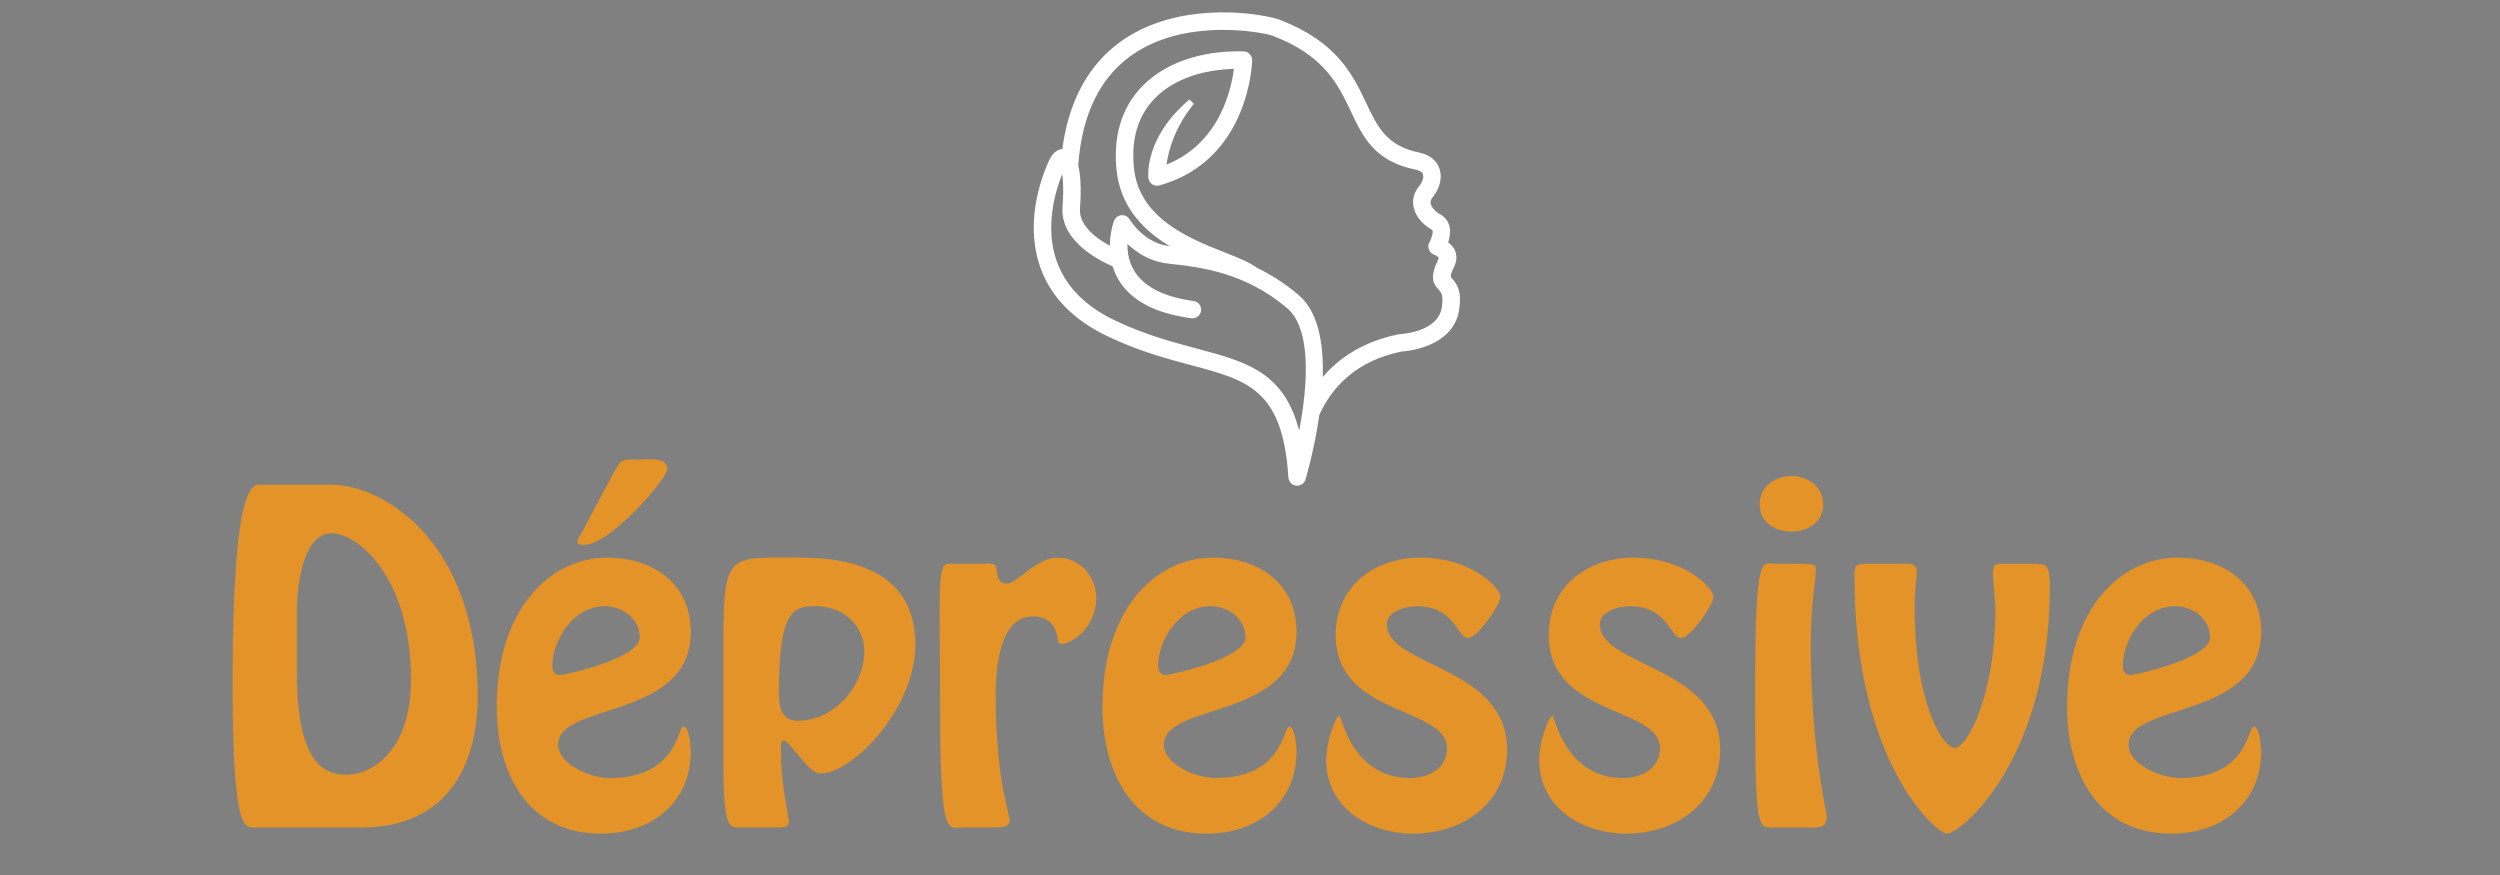 <?xml version="1.0" encoding="utf-8"?>
<!-- Generator: Adobe Illustrator 16.0.0, SVG Export Plug-In . SVG Version: 6.00 Build 0)  -->
<!DOCTYPE svg PUBLIC "-//W3C//DTD SVG 1.1//EN" "http://www.w3.org/Graphics/SVG/1.1/DTD/svg11.dtd">
<svg version="1.1" id="Calque_1" xmlns:x="http://ns.adobe.com/Extensibility/1.0/" xmlns:i="http://ns.adobe.com/AdobeIllustrator/10.0/" xmlns:graph="http://ns.adobe.com/Graphs/1.0/"
	 xmlns="http://www.w3.org/2000/svg" xmlns:xlink="http://www.w3.org/1999/xlink" x="0px" y="0px" width="200px" height="70px"
	 viewBox="0 0 200 70" enable-background="new 0 0 200 70" xml:space="preserve">
<rect x="0" y="0" width="200" height="70" fill="#808080" stroke="none"/>
<g>
	<path fill="#E49329" d="M20.42,66.197c-0.824,0-1.813,0.626-1.813-11.735c0-16.282,1.714-15.688,2.274-15.688h5.604
		c4.186,0,11.733,4.581,11.733,16.941c0,5.702-2.604,10.482-9.263,10.482H20.42z M23.748,53.705c0,7.416,2.176,8.272,4.021,8.272
		c1.779,0,5.109-1.681,5.109-7.614c0-8.141-4.219-11.7-6.361-11.7c-2.309,0-2.77,4.252-2.77,6.328V53.705z"/>
	<path fill="#E49329" d="M39.738,56.539c0-7.978,4.416-11.932,8.834-11.932c3.625,0,6.691,2.043,6.691,5.934
		c0,7.086-10.614,5.603-10.614,9.031c0,1.549,2.505,2.67,4.153,2.67c5.406,0,5.406-4.121,5.867-4.121
		c0.494,0,0.594,1.714,0.594,1.979c0,4.186-3.23,6.592-7.187,6.592C42.177,66.691,39.738,61.813,39.738,56.539z M44.188,53.275
		c0,0.363,0.165,0.726,0.594,0.726c0.396,0,6.395-1.317,6.395-2.999c0-1.615-1.516-2.505-2.769-2.505
		C45.737,48.497,44.188,51.364,44.188,53.275z M49.1,37.817c0.658-1.22,0.658-1.055,2.143-1.055c0.561,0,2.143-0.231,2.143,0.757
		c0,0.792-4.747,6.263-6.758,6.066c-0.197,0-0.429-0.033-0.429-0.231c0-0.23,0.297-0.691,0.396-0.856L49.1,37.817z"/>
	<path fill="#E49329" d="M59.352,66.197c-1.021,0-1.483,0.296-1.483-5.373v-9.69c0-7.021,0.528-6.526,6.132-6.526
		c7.383,0,9.229,3.46,9.229,6.955c0,5.142-5.043,10.316-7.581,10.316c-0.593,0-1.22-0.791-1.747-1.417
		c-0.527-0.594-0.955-1.22-1.187-1.22c-0.329,0-0.23,0.593-0.23,1.187c0,2.308,0.626,4.944,0.626,5.307
		c0,0.527-0.691,0.462-1.055,0.462H59.352z M69.142,52.123c0-2.143-1.747-3.626-3.823-3.626c-1.747,0-3,0.131-3,6.69
		c0,1.154,0.033,2.472,1.517,2.472C66.768,57.659,69.142,54.858,69.142,52.123z"/>
	<path fill="#E49329" d="M77.021,66.197c-1.219,0-1.813,1.021-1.813-9.889c0-9.131-0.264-11.174,0.659-11.207h2.735
		c0.494,0,1.088-0.165,1.121,0.461c0.066,0.495,0.131,1.121,0.791,1.121c0.494,0,1.055-0.527,1.746-1.055
		c0.693-0.494,1.484-1.021,2.374-1.021c1.681,0,3.065,1.45,3.065,3.23c0,2.306-1.879,3.691-2.867,3.691
		c-0.396,0,0.065-2.209-2.209-2.209c-2.77,0-2.967,4.451-2.967,6.428c0,6.559,1.121,9.328,1.121,9.922
		c-0.033,0.527-0.758,0.527-1.121,0.527H77.021z"/>
	<path fill="#E49329" d="M88.197,56.539c0-7.978,4.416-11.932,8.834-11.932c3.626,0,6.69,2.043,6.69,5.934
		c0,7.086-10.613,5.603-10.613,9.031c0,1.549,2.506,2.67,4.152,2.67c5.406,0,5.406-4.121,5.867-4.121
		c0.495,0,0.594,1.714,0.594,1.979c0,4.186-3.23,6.592-7.185,6.592C90.637,66.691,88.197,61.813,88.197,56.539z M92.646,53.275
		c0,0.363,0.166,0.726,0.594,0.726c0.396,0,6.395-1.317,6.395-2.999c0-1.615-1.516-2.505-2.769-2.505
		C94.195,48.497,92.646,51.364,92.646,53.275z"/>
	<path fill="#E49329" d="M106.099,60.791c0-1.549,0.79-3.526,1.055-3.526c0.164,0,0.989,4.978,5.669,4.978
		c1.351,0,2.934-0.692,2.934-2.374c0-3.396-8.899-2.505-8.899-9.064c0-4.021,3.229-6.196,6.789-6.196
		c4.12,0,6.396,2.472,6.396,3.131c0,0.627-1.846,3.297-2.604,3.297c-0.856,0-1.055-2.538-4.087-2.538
		c-1.021,0-2.407,0.462-2.407,1.45c0,3.395,9.626,3.328,9.626,10.021c0,4.285-3.56,6.724-7.516,6.724
		C109.559,66.691,106.099,64.647,106.099,60.791z"/>
	<path fill="#E49329" d="M123.142,60.791c0-1.549,0.79-3.526,1.055-3.526c0.164,0,0.988,4.978,5.669,4.978
		c1.351,0,2.933-0.692,2.933-2.374c0-3.396-8.899-2.505-8.899-9.064c0-4.021,3.23-6.196,6.79-6.196c4.12,0,6.395,2.472,6.395,3.131
		c0,0.627-1.845,3.297-2.604,3.297c-0.856,0-1.055-2.538-4.087-2.538c-1.021,0-2.407,0.462-2.407,1.45
		c0,3.395,9.626,3.328,9.626,10.021c0,4.285-3.56,6.724-7.516,6.724C126.602,66.691,123.142,64.647,123.142,60.791z"/>
	<path fill="#E49329" d="M142.162,66.197c-1.615,0-1.748,0.692-1.748-10.91c0-11.273,0.527-10.186,1.615-10.186h1.813
		c1.384,0,1.417,0.1,1.417,0.494c0,1.221-0.395,2.438-0.395,6.033c0,8.306,1.284,13.414,1.284,13.712
		c0,1.055-0.988,0.856-1.746,0.856H142.162z M140.776,40.355c0-1.417,1.221-2.275,2.539-2.275s2.538,0.858,2.538,2.275
		s-1.22,2.175-2.538,2.175S140.776,41.772,140.776,40.355z"/>
	<path fill="#E49329" d="M162.599,45.102c1.153,0,1.384,0,1.384,1.878c0,13.845-7.151,19.712-8.239,19.712
		c-0.759,0-7.384-5.537-7.384-20.568c0-0.955,0.131-1.021,1.022-1.021h2.537c0.462,0,1.417-0.165,1.417,0.527
		c0,0.759-0.164,1.45-0.164,2.901c0,8.107,2.406,11.305,3.165,11.305c1.152,0,3.295-4.515,3.295-10.942
		c0-1.154-0.197-2.076-0.197-3.099c0-0.759,0.329-0.692,0.989-0.692H162.599z"/>
	<path fill="#E49329" d="M165.369,56.539c0-7.978,4.416-11.932,8.834-11.932c3.625,0,6.69,2.043,6.69,5.934
		c0,7.086-10.613,5.603-10.613,9.031c0,1.549,2.506,2.67,4.154,2.67c5.404,0,5.404-4.121,5.865-4.121
		c0.494,0,0.594,1.714,0.594,1.979c0,4.186-3.23,6.592-7.185,6.592C167.809,66.691,165.369,61.813,165.369,56.539z M169.818,53.275
		c0,0.363,0.165,0.726,0.594,0.726c0.396,0,6.395-1.317,6.395-2.999c0-1.615-1.516-2.505-2.77-2.505
		C171.367,48.497,169.818,51.364,169.818,53.275z"/>
</g>
<path fill-rule="evenodd" clip-rule="evenodd" fill="#FFFFFF" stroke="#FFFFFF" stroke-width="0.5" stroke-miterlimit="10" d="
	M85.205,12.185c0.23-1.916,0.713-3.51,1.375-4.836c1.414-2.828,3.637-4.411,5.976-5.253c2.313-0.834,4.731-0.938,6.58-0.813
	c1.625,0.109,2.855,0.41,3.177,0.543h0.002c4.486,1.732,5.709,4.309,6.773,6.561c0.891,1.875,1.664,3.504,4.4,4.063
	c0.381,0.078,0.684,0.219,0.918,0.402c0.01,0.008,0.021,0.016,0.033,0.023c0.254,0.213,0.416,0.477,0.502,0.766
	c0.08,0.277,0.084,0.574,0.025,0.869c-0.082,0.395-0.277,0.787-0.557,1.125c-0.047,0.057-0.084,0.111-0.113,0.165
	c-0.119,0.217-0.125,0.442-0.053,0.654c0.088,0.244,0.27,0.479,0.506,0.676c0.109,0.089,0.225,0.169,0.348,0.235
	c0.9,0.5,0.68,1.539,0.457,2.131c1.096,0.641,0.625,1.617,0.508,1.822c-0.375,0.795-0.25,0.94-0.086,1.128
	c0.332,0.378,0.738,0.848,0.502,2.329c-0.445,2.792-4.004,3.077-4.404,3.1c-1.92,0.397-3.369,1.16-4.455,2.098
	c-1.082,0.931-1.814,2.037-2.311,3.134c-0.4,2.838-1.104,5.163-1.107,5.178c-0.072,0.237-0.322,0.373-0.561,0.302
	c-0.193-0.057-0.318-0.231-0.322-0.42c-0.447-7.191-3.408-7.98-7.943-9.19c-1.96-0.524-4.202-1.12-6.681-2.31
	c-4.369-2.091-5.633-5.265-5.737-8.063c-0.102-2.762,0.947-5.143,1.223-5.719c0.151-0.316,0.343-0.534,0.555-0.637
	C84.892,12.171,85.05,12.149,85.205,12.185 M94.83,20.091c-2.486-1.236-4.924-3.115-5.266-6.602
	c-0.045-0.462-0.061-0.906-0.047-1.332c0.07-2.441,1.043-4.274,2.546-5.555c1.483-1.262,3.477-1.971,5.615-2.18
	c0.594-0.059,1.198-0.077,1.808-0.06c0.247,0.007,0.44,0.214,0.437,0.462c0,0.021-0.159,7.801-7.239,9.769
	c-0.24,0.065-0.486-0.075-0.551-0.313c-0.008-0.024-0.013-0.051-0.015-0.074c0-0.01-0.364-3.051,3.197-6.059
	c-1.965,2.42-2.222,4.713-2.292,5.398c4.947-1.721,5.818-6.749,5.969-8.291c-0.413,0.002-0.822,0.022-1.228,0.063
	c-1.967,0.191-3.786,0.832-5.12,1.968c-1.316,1.12-2.168,2.735-2.229,4.896c-0.013,0.39,0.002,0.797,0.044,1.223
	c0.414,4.247,4.552,5.883,7.422,7.02c1.075,0.427,1.985,0.785,2.536,1.211c1.093,0.523,2.212,1.221,3.318,2.162
	c1.662,1.416,1.979,4.303,1.801,7.129c0.412-0.573,0.908-1.126,1.494-1.633c1.203-1.036,2.795-1.875,4.898-2.305
	c0.023-0.006,0.047-0.01,0.07-0.01c0.01,0,3.24-0.119,3.592-2.344c0.172-1.07-0.082-1.361-0.287-1.597
	c-0.387-0.442-0.68-0.779-0.051-2.11c0.012-0.022,0.025-0.043,0.037-0.063c0.047-0.085,0.203-0.473-0.482-0.73
	c-0.232-0.089-0.35-0.348-0.262-0.581c0.008-0.02,0.016-0.037,0.027-0.057c0-0.002,0.594-1.065,0.09-1.342
	c-0.172-0.096-0.336-0.207-0.484-0.332c-0.354-0.292-0.641-0.666-0.779-1.076c-0.154-0.443-0.145-0.92,0.109-1.38
	c0.059-0.104,0.129-0.207,0.211-0.305c0.188-0.229,0.318-0.483,0.367-0.73c0.031-0.157,0.031-0.307-0.008-0.44
	c-0.033-0.119-0.104-0.23-0.215-0.32l-0.021-0.02c-0.123-0.097-0.301-0.175-0.535-0.222c-3.176-0.647-4.037-2.466-5.031-4.559
	c-0.996-2.101-2.135-4.503-6.283-6.106c-0.02-0.006-0.035-0.014-0.053-0.022c-0.219-0.101-1.311-0.356-2.865-0.462
	c-1.755-0.117-4.044-0.021-6.216,0.761c-2.146,0.772-4.183,2.222-5.477,4.812c-0.723,1.443-1.218,3.248-1.376,5.495
	c0.179,0.687,0.261,1.803,0.143,3.405c-0.128,1.717,1.829,2.898,2.899,3.412c-0.078-1.284,0.3-2.297,0.303-2.305l0,0
	c0.035-0.094,0.102-0.181,0.196-0.236c0.214-0.125,0.489-0.054,0.614,0.16c0.004,0.006,1.161,2.013,3.408,2.26l0.11,0.013
	C94.039,19.995,94.423,20.038,94.83,20.091z M104.434,32.994c-0.006-0.064,0.002-0.128,0.027-0.19c0.439-3.134,0.48-6.8-1.313-8.326
	c-3.468-2.957-7.143-3.361-9.563-3.627l-0.114-0.013c-1.665-0.185-2.828-1.166-3.476-1.893c-0.211,1.548,0.067,4.661,5.455,5.38
	c0.246,0.031,0.42,0.254,0.387,0.502c-0.031,0.244-0.258,0.421-0.502,0.385c-4.139-0.549-5.646-2.377-6.113-4.087
	c-0.842-0.345-4.168-1.884-3.971-4.536c0.116-1.559,0.039-2.581-0.125-3.154c-0.004-0.013-0.008-0.026-0.01-0.037
	c-0.02-0.063-0.039-0.12-0.061-0.172l-0.019-0.044c-0.014,0.026-0.028,0.056-0.044,0.089c-0.257,0.536-1.232,2.75-1.137,5.301
	c0.092,2.517,1.243,5.381,5.226,7.284c2.392,1.147,4.597,1.735,6.526,2.25c4.345,1.158,7.352,1.963,8.331,7.554
	C104.111,34.883,104.291,33.967,104.434,32.994z"/>
<g>
	<path fill="#E49329" d="M-62.65,158.468c-0.824,0-1.813,0.626-1.813-11.735c0-16.282,1.714-15.688,2.274-15.688h5.604
		c4.186,0,11.733,4.581,11.733,16.941c0,5.702-2.604,10.482-9.263,10.482H-62.65z M-59.322,145.976c0,7.416,2.176,8.272,4.021,8.272
		c1.779,0,5.109-1.681,5.109-7.614c0-8.141-4.219-11.7-6.361-11.7c-2.309,0-2.77,4.252-2.77,6.328V145.976z"/>
	<path fill="#E49329" d="M-43.332,148.81c0-7.978,4.416-11.932,8.834-11.932c3.625,0,6.691,2.043,6.691,5.934
		c0,7.086-10.614,5.603-10.614,9.031c0,1.549,2.505,2.67,4.153,2.67c5.406,0,5.406-4.121,5.867-4.121
		c0.494,0,0.594,1.714,0.594,1.979c0,4.186-3.23,6.592-7.187,6.592C-40.894,158.962-43.332,154.083-43.332,148.81z M-38.883,145.546
		c0,0.363,0.165,0.726,0.594,0.726c0.396,0,6.395-1.317,6.395-2.999c0-1.615-1.516-2.505-2.769-2.505
		C-37.333,140.768-38.883,143.635-38.883,145.546z M-33.971,130.088c0.658-1.22,0.658-1.055,2.143-1.055
		c0.561,0,2.143-0.231,2.143,0.757c0,0.792-4.747,6.263-6.758,6.066c-0.197,0-0.429-0.033-0.429-0.231
		c0-0.23,0.297-0.691,0.396-0.856L-33.971,130.088z"/>
	<path fill="#E49329" d="M-23.719,158.468c-1.021,0-1.483,0.296-1.483-5.373v-9.69c0-7.021,0.528-6.526,6.132-6.526
		c7.383,0,9.229,3.46,9.229,6.955c0,5.142-5.043,10.316-7.581,10.316c-0.593,0-1.22-0.791-1.747-1.417
		c-0.527-0.594-0.955-1.22-1.187-1.22c-0.329,0-0.23,0.593-0.23,1.187c0,2.308,0.626,4.944,0.626,5.307
		c0,0.527-0.691,0.462-1.055,0.462H-23.719z M-13.929,144.394c0-2.143-1.747-3.626-3.823-3.626c-1.747,0-3,0.131-3,6.69
		c0,1.154,0.033,2.472,1.517,2.472C-16.303,149.93-13.929,147.129-13.929,144.394z"/>
	<path fill="#E49329" d="M-6.049,158.468c-1.219,0-1.813,1.021-1.813-9.889c0-9.131-0.264-11.174,0.659-11.207h2.735
		c0.494,0,1.088-0.165,1.121,0.461c0.066,0.495,0.131,1.121,0.791,1.121c0.494,0,1.055-0.527,1.746-1.055
		c0.693-0.494,1.484-1.021,2.374-1.021c1.681,0,3.065,1.45,3.065,3.23c0,2.306-1.879,3.691-2.867,3.691
		c-0.396,0,0.065-2.209-2.209-2.209c-2.77,0-2.967,4.451-2.967,6.428c0,6.559,1.121,9.328,1.121,9.922
		c-0.033,0.527-0.758,0.527-1.121,0.527H-6.049z"/>
	<path fill="#E49329" d="M5.127,148.81c0-7.978,4.416-11.932,8.834-11.932c3.626,0,6.69,2.043,6.69,5.934
		c0,7.086-10.613,5.603-10.613,9.031c0,1.549,2.506,2.67,4.152,2.67c5.406,0,5.406-4.121,5.867-4.121
		c0.495,0,0.594,1.714,0.594,1.979c0,4.186-3.23,6.592-7.185,6.592C7.566,158.962,5.127,154.083,5.127,148.81z M9.576,145.546
		c0,0.363,0.166,0.726,0.594,0.726c0.396,0,6.395-1.317,6.395-2.999c0-1.615-1.516-2.505-2.769-2.505
		C11.125,140.768,9.576,143.635,9.576,145.546z"/>
	<path fill="#E49329" d="M23.028,153.062c0-1.549,0.79-3.526,1.055-3.526c0.164,0,0.989,4.978,5.669,4.978
		c1.351,0,2.934-0.692,2.934-2.374c0-3.396-8.899-2.505-8.899-9.064c0-4.021,3.229-6.196,6.789-6.196
		c4.12,0,6.396,2.472,6.396,3.131c0,0.627-1.846,3.297-2.604,3.297c-0.856,0-1.055-2.538-4.087-2.538
		c-1.021,0-2.407,0.462-2.407,1.45c0,3.395,9.626,3.328,9.626,10.021c0,4.285-3.56,6.724-7.516,6.724
		C26.488,158.962,23.028,156.918,23.028,153.062z"/>
	<path fill="#E49329" d="M40.071,153.062c0-1.549,0.79-3.526,1.055-3.526c0.164,0,0.988,4.978,5.669,4.978
		c1.351,0,2.933-0.692,2.933-2.374c0-3.396-8.899-2.505-8.899-9.064c0-4.021,3.23-6.196,6.79-6.196c4.12,0,6.395,2.472,6.395,3.131
		c0,0.627-1.845,3.297-2.604,3.297c-0.856,0-1.055-2.538-4.087-2.538c-1.021,0-2.407,0.462-2.407,1.45
		c0,3.395,9.626,3.328,9.626,10.021c0,4.285-3.56,6.724-7.516,6.724C43.531,158.962,40.071,156.918,40.071,153.062z"/>
	<path fill="#E49329" d="M59.092,158.468c-1.615,0-1.748,0.692-1.748-10.91c0-11.273,0.527-10.186,1.615-10.186h1.813
		c1.384,0,1.417,0.1,1.417,0.494c0,1.221-0.395,2.438-0.395,6.033c0,8.306,1.284,13.414,1.284,13.712
		c0,1.055-0.988,0.856-1.746,0.856H59.092z M57.706,132.626c0-1.417,1.221-2.275,2.539-2.275s2.538,0.858,2.538,2.275
		s-1.22,2.175-2.538,2.175S57.706,134.043,57.706,132.626z"/>
	<path fill="#E49329" d="M79.528,137.372c1.153,0,1.384,0,1.384,1.878c0,13.845-7.151,19.712-8.239,19.712
		c-0.759,0-7.384-5.537-7.384-20.568c0-0.955,0.131-1.021,1.022-1.021h2.537c0.462,0,1.417-0.165,1.417,0.527
		c0,0.759-0.164,1.45-0.164,2.901c0,8.107,2.406,11.305,3.165,11.305c1.152,0,3.295-4.515,3.295-10.942
		c0-1.154-0.197-2.076-0.197-3.099c0-0.759,0.329-0.692,0.989-0.692H79.528z"/>
	<path fill="#E49329" d="M82.299,148.81c0-7.978,4.416-11.932,8.834-11.932c3.625,0,6.69,2.043,6.69,5.934
		c0,7.086-10.613,5.603-10.613,9.031c0,1.549,2.506,2.67,4.154,2.67c5.404,0,5.404-4.121,5.865-4.121
		c0.494,0,0.594,1.714,0.594,1.979c0,4.186-3.23,6.592-7.185,6.592C84.738,158.962,82.299,154.083,82.299,148.81z M86.748,145.546
		c0,0.363,0.165,0.726,0.594,0.726c0.396,0,6.395-1.317,6.395-2.999c0-1.615-1.516-2.505-2.77-2.505
		C88.297,140.768,86.748,143.635,86.748,145.546z"/>
</g>
<path fill-rule="evenodd" clip-rule="evenodd" fill="#183966" stroke="#183966" stroke-width="0.5" stroke-miterlimit="10" d="
	M2.134,104.455c0.23-1.916,0.713-3.51,1.375-4.836c1.414-2.828,3.637-4.411,5.976-5.253c2.313-0.834,4.731-0.938,6.58-0.813
	c1.625,0.109,2.855,0.41,3.177,0.543h0.002c4.486,1.732,5.709,4.309,6.773,6.561c0.891,1.875,1.664,3.504,4.4,4.063
	c0.381,0.078,0.684,0.219,0.918,0.402c0.01,0.008,0.021,0.016,0.033,0.023c0.254,0.213,0.416,0.477,0.502,0.766
	c0.08,0.277,0.084,0.574,0.025,0.869c-0.082,0.395-0.277,0.787-0.557,1.125c-0.047,0.057-0.084,0.111-0.113,0.165
	c-0.119,0.217-0.125,0.442-0.053,0.654c0.088,0.244,0.27,0.479,0.506,0.676c0.109,0.089,0.225,0.169,0.348,0.235
	c0.9,0.5,0.68,1.539,0.457,2.131c1.096,0.641,0.625,1.617,0.508,1.822c-0.375,0.795-0.25,0.94-0.086,1.128
	c0.332,0.378,0.738,0.848,0.502,2.329c-0.445,2.792-4.004,3.077-4.404,3.1c-1.92,0.397-3.369,1.16-4.455,2.098
	c-1.082,0.931-1.814,2.037-2.311,3.134c-0.4,2.838-1.104,5.163-1.107,5.178c-0.072,0.237-0.322,0.373-0.561,0.302
	c-0.193-0.057-0.318-0.231-0.322-0.42c-0.447-7.191-3.408-7.98-7.943-9.19c-1.96-0.524-4.202-1.12-6.681-2.31
	c-4.369-2.091-5.633-5.265-5.737-8.063c-0.102-2.762,0.947-5.143,1.223-5.719c0.151-0.316,0.343-0.534,0.555-0.637
	C1.822,104.441,1.98,104.42,2.134,104.455 M11.759,112.361c-2.486-1.236-4.924-3.115-5.266-6.602
	c-0.045-0.462-0.061-0.906-0.047-1.332c0.07-2.441,1.043-4.274,2.546-5.555c1.483-1.262,3.477-1.971,5.615-2.18
	c0.594-0.059,1.198-0.077,1.808-0.06c0.247,0.007,0.44,0.214,0.437,0.462c0,0.021-0.159,7.801-7.239,9.769
	c-0.24,0.065-0.486-0.075-0.551-0.313c-0.008-0.024-0.013-0.051-0.015-0.074c0-0.01-0.364-3.051,3.197-6.059
	c-1.965,2.42-2.222,4.713-2.292,5.398c4.947-1.721,5.818-6.749,5.969-8.291c-0.413,0.002-0.822,0.022-1.228,0.063
	c-1.967,0.191-3.786,0.832-5.12,1.968c-1.316,1.12-2.168,2.735-2.229,4.896c-0.013,0.39,0.002,0.797,0.044,1.223
	c0.414,4.247,4.552,5.883,7.422,7.02c1.075,0.427,1.985,0.785,2.536,1.211c1.093,0.523,2.212,1.221,3.318,2.162
	c1.662,1.416,1.979,4.303,1.801,7.129c0.412-0.573,0.908-1.126,1.494-1.633c1.203-1.036,2.795-1.875,4.898-2.305
	c0.023-0.006,0.047-0.01,0.07-0.01c0.01,0,3.24-0.119,3.592-2.344c0.172-1.07-0.082-1.361-0.287-1.597
	c-0.387-0.442-0.68-0.779-0.051-2.11c0.012-0.022,0.025-0.043,0.037-0.063c0.047-0.085,0.203-0.473-0.482-0.73
	c-0.232-0.089-0.35-0.348-0.262-0.581c0.008-0.02,0.016-0.037,0.027-0.057c0-0.002,0.594-1.065,0.09-1.342
	c-0.172-0.096-0.336-0.207-0.484-0.332c-0.354-0.292-0.641-0.666-0.779-1.076c-0.154-0.443-0.145-0.92,0.109-1.38
	c0.059-0.104,0.129-0.207,0.211-0.305c0.188-0.229,0.318-0.483,0.367-0.73c0.031-0.157,0.031-0.307-0.008-0.44
	c-0.033-0.119-0.104-0.23-0.215-0.32l-0.021-0.02c-0.123-0.097-0.301-0.175-0.535-0.222c-3.176-0.647-4.037-2.466-5.031-4.559
	c-0.996-2.101-2.135-4.503-6.283-6.106c-0.02-0.006-0.035-0.014-0.053-0.022c-0.219-0.101-1.311-0.356-2.865-0.462
	c-1.755-0.117-4.044-0.021-6.216,0.761c-2.146,0.772-4.183,2.222-5.477,4.812c-0.723,1.443-1.218,3.248-1.376,5.495
	c0.179,0.687,0.261,1.803,0.143,3.405c-0.128,1.717,1.829,2.898,2.899,3.412c-0.078-1.284,0.3-2.297,0.303-2.305l0,0
	c0.035-0.094,0.102-0.181,0.196-0.236c0.214-0.125,0.489-0.054,0.614,0.16c0.004,0.006,1.161,2.013,3.408,2.26l0.11,0.013
	C10.968,112.266,11.353,112.309,11.759,112.361z M21.363,125.265c-0.006-0.064,0.002-0.128,0.027-0.19
	c0.439-3.134,0.48-6.8-1.313-8.326c-3.468-2.957-7.143-3.361-9.563-3.627l-0.114-0.013c-1.665-0.185-2.828-1.166-3.476-1.893
	c-0.211,1.548,0.067,4.661,5.455,5.38c0.246,0.031,0.42,0.254,0.387,0.502c-0.031,0.244-0.258,0.421-0.502,0.385
	c-4.139-0.549-5.646-2.377-6.113-4.087c-0.842-0.345-4.168-1.884-3.971-4.536c0.116-1.559,0.039-2.581-0.125-3.154
	c-0.004-0.013-0.008-0.026-0.01-0.037c-0.02-0.063-0.039-0.12-0.061-0.172l-0.019-0.044c-0.014,0.026-0.028,0.056-0.044,0.089
	c-0.257,0.536-1.232,2.75-1.137,5.301c0.092,2.517,1.243,5.381,5.226,7.284c2.392,1.147,4.597,1.735,6.526,2.25
	c4.345,1.158,7.352,1.963,8.331,7.554C21.041,127.153,21.221,126.237,21.363,125.265z"/>
</svg>
